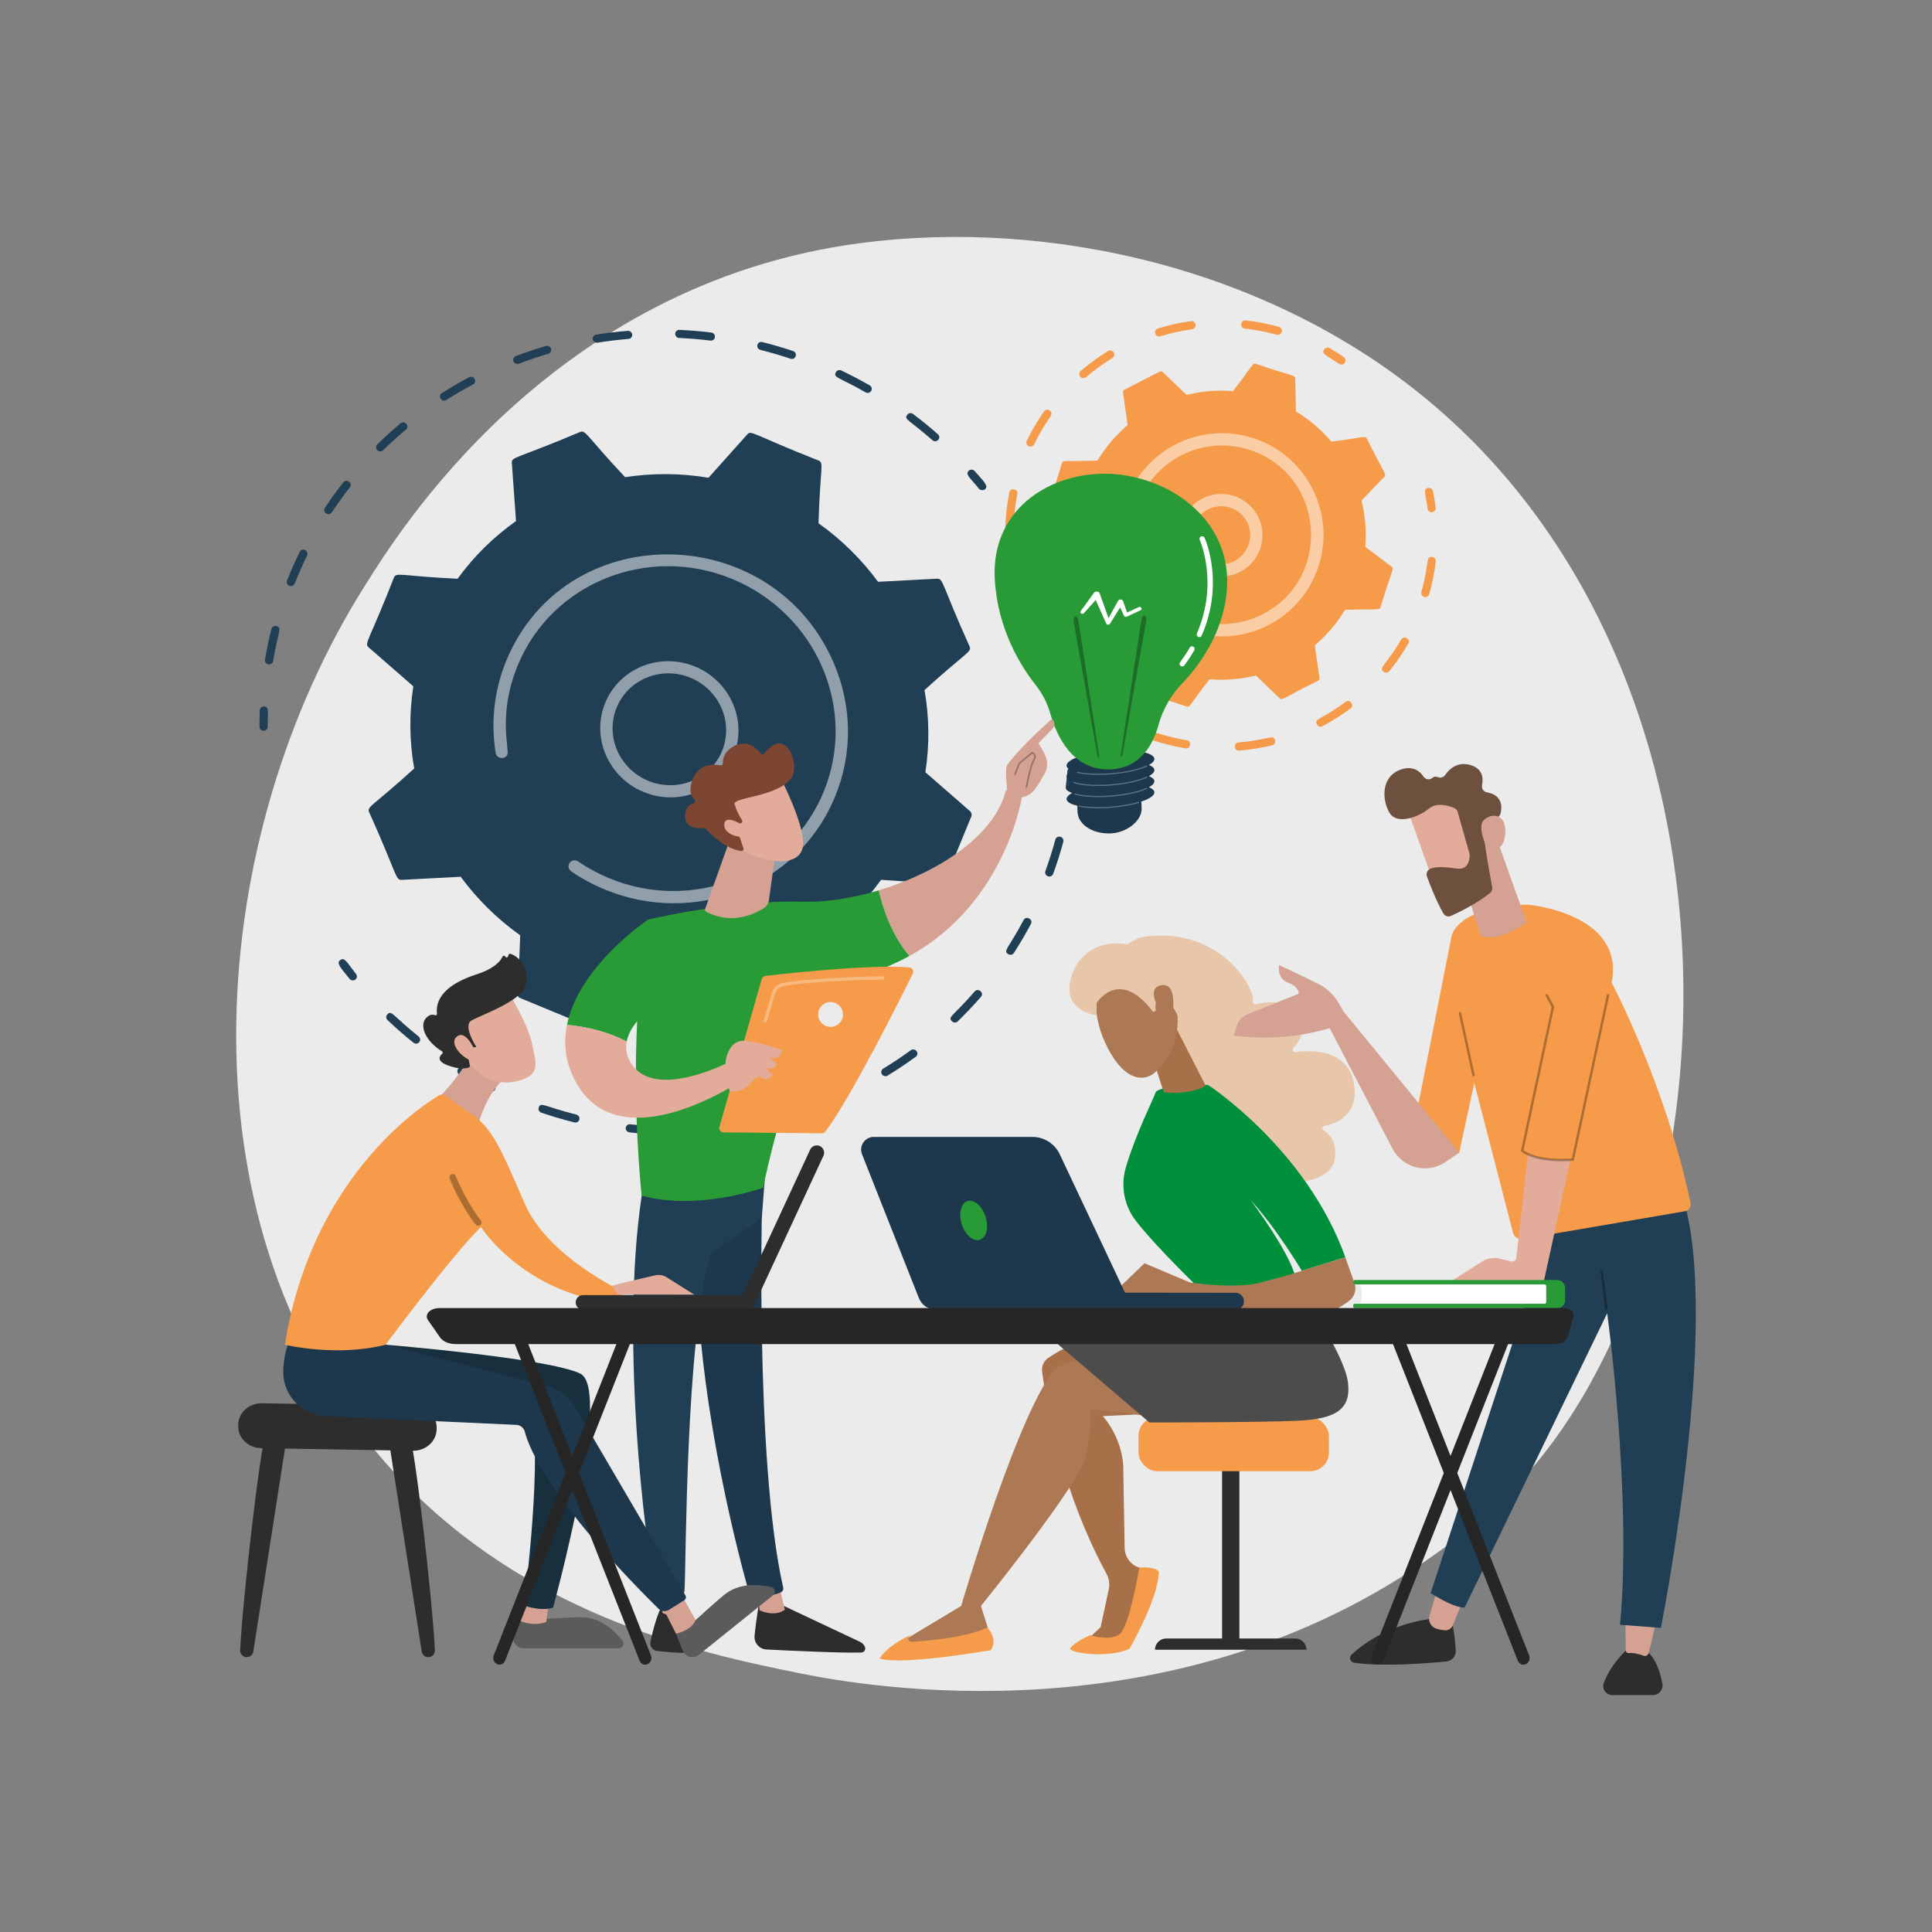 <?xml version="1.0" encoding="UTF-8"?>
<svg id="Illustration" xmlns="http://www.w3.org/2000/svg" viewBox="0 0 3710 3710">
  <rect x="0" y="0" width="3710" height="3710" fill="#808080" stroke="none"/>
  <defs>
    <style>
      .cls-1 {
        fill: #e8c6aa;
      }

      .cls-2 {
        fill: #1d374c;
      }

      .cls-3 {
        fill: #2d2d2d;
      }

      .cls-4, .cls-5, .cls-6 {
        fill: #fff;
      }

      .cls-7, .cls-8, .cls-6 {
        opacity: .3;
      }

      .cls-5 {
        opacity: .5;
      }

      .cls-9 {
        fill: #5b5b5b;
      }

      .cls-10 {
        fill: #a87049;
      }

      .cls-11 {
        fill: #6d503d;
      }

      .cls-12 {
        fill: #262626;
      }

      .cls-13 {
        fill: #4c4c4c;
      }

      .cls-14 {
        fill: #f59b49;
      }

      .cls-15 {
        fill: #289b37;
      }

      .cls-16 {
        fill: #d4a192;
      }

      .cls-17 {
        fill: #7c4632;
      }

      .cls-8 {
        fill: none;
        stroke: #000;
        stroke-linecap: round;
        stroke-miterlimit: 10;
        stroke-width: 3px;
      }

      .cls-18 {
        fill: #203e54;
      }

      .cls-19 {
        fill: #ebebeb;
      }

      .cls-20 {
        fill: #ad7954;
      }

      .cls-21 {
        fill: #18303d;
      }

      .cls-22 {
        fill: #00903c;
      }

      .cls-23 {
        fill: #e3ac9a;
      }
    </style>
  </defs>
  <path class="cls-19" d="M2910.57,2854.44c-57.07,60.08-111.07,98.82-153.73,129.43-501.49,359.82-1094.89,254.94-1221,229.32-186.23-37.82-546.21-110.94-806.47-417-393.75-463.04-332.44-1192.55-27.02-1674.1,55.87-88.09,350.96-576.98,950.75-655.38,362.98-47.45,786.11,48.25,1092.52,304.96,643.19,538.87,597.4,1627.47,164.94,2082.76Z"/>
  <g>
    <g>
      <g>
        <path class="cls-18" d="M502.92,1402.58c-2.74-1.26-4.65-4-4.66-7.16-.04-10.4.14-20.98.53-31.44.16-4.3,3.83-7.59,8.19-7.35,10.58.51,6.98,10.85,7.08,39,.02,4.3-3.51,7.74-7.88,7.68-1.17-.02-2.27-.28-3.27-.74Z"/>
        <path class="cls-18" d="M508.84,1266.64c3.34-19.71,7.52-39.52,12.42-58.88,1.05-4.16,5.34-6.63,9.58-5.52,11.53,3.09,3.44,9.14-6.4,67.22-.72,4.23-4.79,7.03-9.1,6.25-4.37-.79-7.21-4.89-6.5-9.07ZM551.22,1114.81c7.37-18.67,15.62-37.39,24.25-55,4.62-9.47,18.71-2.1,14.26,6.96-8.59,17.56-16.55,35.62-23.76,53.9-1.57,3.99-6.15,5.9-10.22,4.28-4.12-1.64-6.08-6.2-4.53-10.15ZM623.96,975.09c11.02-16.64,22.85-33.05,35.19-48.77,6.36-8.1,18.9,1.59,12.58,9.66-12.08,15.41-23.68,31.49-34.48,47.79-5.68,8.58-18.95-.12-13.29-8.67ZM724.51,864.43c-3.11-3.07-3.14-8.01-.07-11.01,14.29-14.01,29.34-27.63,44.74-40.48,7.92-6.61,18.26,5.35,10.35,11.96-15.09,12.6-29.84,25.94-43.84,39.66-3.07,3.01-8.08,2.95-11.18-.12ZM846.2,765.75c-2.42-3.62-1.43-8.44,2.21-10.76,16.95-10.8,34.55-21.07,52.3-30.52,9.14-4.84,16.84,8.87,7.7,13.74-17.4,9.26-34.64,19.32-51.25,29.9-3.63,2.32-8.54,1.26-10.96-2.37ZM990.19,698.11c-1.8-.83-3.29-2.31-4.09-4.26-1.63-4.02.33-8.52,4.38-10.06,18.89-7.16,38.28-13.67,57.66-19.34,4.17-1.22,8.6,1.13,9.92,5.26,1.31,4.13-1,8.46-5.17,9.68-18.98,5.56-37.99,11.94-56.5,18.95-2.08.79-4.3.64-6.2-.23ZM1142.86,657.39c-2.3-1.06-4.06-3.17-4.54-5.8-.77-4.25,2.08-8.25,6.38-8.94,20-3.21,40.4-5.67,60.63-7.33,4.34-.36,8.22,2.83,8.65,7.12.44,4.28-2.73,8.05-7.08,8.4-19.82,1.62-39.8,4.04-59.4,7.18-1.63.26-3.24,0-4.64-.64ZM1296.62,640.91c.12-4.3,3.76-7.62,8.12-7.43,20.3.9,40.86,2.61,61.1,5.08,10.43,1.3,8.69,16.72-1.68,15.46-19.83-2.42-39.97-4.1-59.86-4.98-4.35-.19-7.81-3.83-7.68-8.13ZM1790.49,845.3c-44.73-39.46-55.41-39.63-48.23-48.96,2.61-3.4,7.56-4.01,11.06-1.39,16.29,12.27,32.3,25.33,47.59,38.82,7.85,6.92-2.55,18.46-10.43,11.53ZM1454.37,662.44c1.01-4.17,5.27-6.68,9.52-5.61,19.76,4.97,39.6,10.77,58.97,17.24,9.96,3.33,5.1,18.07-4.84,14.74-18.99-6.34-38.43-12.03-57.79-16.9-4.3-1.09-6.86-5.35-5.86-9.48ZM1662.2,753.4c-51.69-29.66-62.29-27.73-57.21-38.38,3.22-6.75,11.46-3.56,10.51-3.59,18.48,8.8,36.81,18.41,54.48,28.54,3.8,2.18,5.14,6.96,2.99,10.66-2.05,3.54-6.72,5.02-10.77,2.77Z"/>
        <path class="cls-18" d="M1880,938.56c-16.76-20.65-27.55-28.01-19.48-34.86,3.27-2.78,8.27-2.41,11.16.89,18.19,20.66,27.46,29.04,19.45,35.3-2.4,1.88-8.37,2.04-11.12-1.33Z"/>
      </g>
      <g>
        <path class="cls-18" d="M2051.13,1519.14c-3.07-1.42-5.03-4.67-4.6-8.13,1.27-10.16,2.34-20.45,3.18-30.61.36-4.28,4.17-7.41,8.53-6.98,4.34.44,7.59,4.24,7.24,8.52-.86,10.36-1.96,20.87-3.25,31.24-.53,4.26-4.48,7.23-8.81,6.63-.81-.11-1.58-.34-2.29-.67Z"/>
        <path class="cls-18" d="M940.26,2095.5c-19.72-9.75-39.27-20.43-58.1-31.75-3.76-2.26-5-7.06-2.77-10.72,6.28-10.31,10.04.04,67.75,28.56,3.93,1.94,5.57,6.63,3.67,10.47-3.32,6.71-11.51,3.4-10.56,3.43ZM1034.52,2126.78c3.82-11.43,10.09-2.05,72.14,13.51,4.26,1.05,6.88,5.31,5.87,9.47-1.01,4.17-5.27,6.68-9.51,5.62-21.23-5.32-42.58-11.61-63.44-18.7-4.18-1.42-6.4-5.87-5.06-9.91ZM793.98,2002.33c-17.11-13.73-33.87-28.35-49.8-43.45-3.17-3.01-3.31-7.94-.31-11.02,8.46-8.67,9.8,2.22,59.97,42.45,3.41,2.74,3.98,7.65,1.26,10.97-2.72,3.31-7.69,3.78-11.11,1.05ZM1206.16,2173.77c-3-1.38-4.95-4.52-4.62-7.93.42-4.27,4.28-7.35,8.62-6.86,21.39,2.39,43.09,3.9,64.5,4.5,4.38.12,7.87,3.7,7.82,8-.05,4.3-3.62,7.69-7.99,7.57-21.86-.61-44.01-2.15-65.84-4.59-.88-.1-1.73-.34-2.49-.69ZM1377.09,2174.11c-2.42-1.12-4.24-3.41-4.6-6.2-.55-4.27,2.52-8.12,6.85-8.59,21.26-2.29,42.68-5.51,63.68-9.57,4.27-.83,8.47,1.93,9.38,6.15.91,4.22-1.81,8.31-6.08,9.14-21.43,4.14-43.29,7.43-64.99,9.77-1.5.16-2.95-.1-4.23-.69ZM1543.31,2137.48c-1.88-.87-3.43-2.45-4.19-4.53-1.48-4.07.65-8.5,4.75-9.89,20.17-6.83,40.29-14.59,59.8-23.07,3.97-1.72,8.66.07,10.48,4.01,1.82,3.94.08,8.54-3.89,10.26-19.91,8.65-40.44,16.57-61.02,23.54-2.01.68-4.12.51-5.93-.33ZM1696.86,2065.89c-1.36-.63-2.56-1.64-3.42-2.98-2.34-3.67-1.25-8.47,2.44-10.71,18.11-11.01,35.96-22.94,53.05-35.43,3.48-2.54,8.43-1.8,11.08,1.68,2.64,3.47,1.97,8.34-1.51,10.88-17.44,12.75-35.65,24.92-54.14,36.16-2.33,1.42-5.15,1.47-7.49.39ZM1827.99,1961.11c-8.69-8.69,2.32-9.53,43.65-57.2,6.73-7.77,18.84,2.47,12.1,10.24-14.1,16.26-29.09,32.12-44.57,47.14-3.07,2.98-8.07,2.93-11.18-.18ZM1936.04,1832.22c-10.4-6.62.06-9.76,29.6-65.46,4.79-9.03,18.86-1.68,14.04,7.4-10.08,19.01-21.09,37.78-32.74,55.81-2.36,3.65-7.31,4.58-10.9,2.25ZM2011.64,1682.43c-3.72-1.71-5.59-5.96-4.19-9.78,7.24-19.88,13.68-40.23,19.16-60.47,1.12-4.14,5.45-6.54,9.67-5.37,4.23,1.2,6.73,5.48,5.61,9.62-5.59,20.66-12.17,41.42-19.55,61.7-1.46,4.03-5.99,6.06-10.1,4.55-.21-.07-.41-.16-.6-.25Z"/>
        <path class="cls-18" d="M671.25,1879.64c-17.24-21.48-26.09-30.24-17.78-36.12,8.64-6.13,12.47,4.59,30.12,26.6,2.73,3.4,2.18,8.3-1.22,10.93-3.41,2.63-8.38,2-11.11-1.4Z"/>
      </g>
      <g>
        <path class="cls-18" d="M771.46,1689.57l113.19-5.95c31.34,42.63,69.72,80.77,114.33,112.43-3.28,108.5-11.2,115.88.09,120.55l126.26,52.23c3.69,1.52,7.92.59,10.52-2.32l74.33-83.1c53.9,9.09,107.93,9.18,160.14,1.11l76.08,84.25c2.67,2.95,6.91,3.94,10.57,2.47l125.22-50.4c3.66-1.47,5.93-5.09,5.65-9l-8.01-111.64c42.73-30.14,80.77-67.3,112.14-110.7l113.25,7.59c3.97.27,7.63-1.98,9.12-5.58l50.83-123.51c1.49-3.61.47-7.79-2.54-10.41l-85.65-74.68c8.29-52.96,7.45-106.2-1.66-157.78,80.7-73.51,91.26-72.83,86.52-83.87-54.46-120.97-50.18-130.64-62.58-129.99l-113.19,5.95c-31.34-42.63-69.72-80.77-114.33-112.43,3.28-108.44,11.21-115.88-.09-120.55-126.34-49.74-128.8-58.85-136.79-49.91l-74.33,83.1c-53.9-9.09-107.93-9.19-160.14-1.11-75.1-79.81-75.35-91.26-86.64-86.72-123.03,52.06-131.73,47.34-130.87,59.4l8.01,111.64c-42.73,30.14-80.77,67.3-112.14,110.71-108.26-5.03-117.74-13.29-122.38-2.01-48.08,123.09-57.55,125.84-48.29,133.92l85.65,74.69c-8.29,52.95-7.44,106.19,1.66,157.78-80.42,73.26-91.28,72.78-86.52,83.87,54.46,120.97,50.18,130.64,62.58,129.99Z"/>
        <path class="cls-5" d="M1153.86,1380.51c9.88-71.26,76.91-120.31,149.42-109.33,72.5,11,123.46,77.88,113.59,149.14-9.88,71.26-76.91,120.31-149.42,109.33h0c-72.53-10.98-123.46-77.9-113.59-149.14ZM1269.05,1518.1l.07.03-.07-.03ZM1300.07,1294.28c-58.85-8.91-114.48,30.39-122.71,89.79-8.12,58.53,33.73,113.49,93.28,122.49,59.55,9.01,114.6-31.27,122.72-89.79,8.13-58.61-33.84-113.5-93.29-122.48Z"/>
        <path class="cls-5" d="M1148.05,1702.32h0c-17.88-8.24-35.05-17.95-51.17-28.98-4.85-3.31-6.5-9.48-4.18-14.53.28-.6.61-1.19,1-1.75,3.67-5.28,11.06-6.54,16.47-2.85,18.54,12.68,38.58,23.5,59.54,32.18h0c157.9,65.32,337.51-3.77,406.8-154.11,1.77-3.84,3.46-7.73,5.09-11.68,65.58-159.37-13.81-341.83-175.46-408.75-161.44-66.78-346.4,6.87-411.88,165.79-38.92,94.61-15.5,161.61-19.97,171.32-4.83,10.49-20.69,8.1-22.53-3.34-10.04-62.51-2.15-128.6,25.97-189.63,121.35-263.31,507.52-252.54,623.27,17.12,35.62,82.99,36.55,174.11,2.61,256.6-1.75,4.27-3.59,8.49-5.51,12.66-35.18,76.36-97.5,135.52-176.79,167.44-83.62,33.66-176.11,32.98-260.43-1.9-4.3-1.78-8.58-3.65-12.8-5.6Z"/>
      </g>
    </g>
    <g>
      <path class="cls-14" d="M2133.65,1207.47c19.13,22.55,42,42.22,68.07,57.92l1.27,63.27c.14,7.02,6.14,4.31,75.9,28.16,6.46,2.08,5.74-3.95,43.76-52.43,30.33,2.49,60.37-.11,89.08-7.24l45.67,43.87c5.08,4.87,7.39-1.3,73.58-33.75,1.98-1.01,3.09-3.17,2.78-5.36l-8.92-62.69c22.55-19.13,42.22-42,57.92-68.07,60.44-2.48,66,1.7,68.12-4.88,21.83-71.99,26.95-73.95,21.49-78.05l-50.61-38c2.49-30.33-.11-60.38-7.24-89.08l43.87-45.67c4.87-5.06-1.3-7.39-33.75-73.58-3.07-6.01-6.58-1.3-68.06,6.14-19.13-22.55-41.99-42.22-68.06-57.92l-1.27-63.27c-.14-7.03-6.14-4.31-75.9-28.16-6.42-2.07-5.55,3.7-43.75,52.44-30.33-2.49-60.38.11-89.08,7.24l-45.67-43.87c-1.6-1.54-4-1.89-5.98-.88l-67.6,34.63c-1.97,1.01-3.09,3.17-2.78,5.36l8.92,62.69c-22.55,19.13-42.22,41.99-57.92,68.07-60.44,2.48-66-1.7-68.12,4.88-21.82,71.96-26.96,73.94-21.49,78.05l50.61,38c-2.49,30.33.11,60.38,7.24,89.08-40.99,44.49-47.91,45.47-44.75,51.64l34.63,67.6c3.1,6.04,6.9,1.26,68.06-6.14Z"/>
      <g>
        <path class="cls-5" d="M2266.01,1022.63c2.84-43.71,40.5-76.8,84.22-73.97,43.7,2.83,76.8,40.5,73.97,84.21-2.83,43.61-40.61,76.79-84.22,73.97h0c-43.61-2.83-76.79-40.6-73.97-84.22ZM2340.74,1095.06l.07.03-.07-.03ZM2289.58,1024.15c-1.98,30.62,21.32,57.14,51.92,59.12h0c49.16,3.18,78.03-55.09,45.4-92.23-32.48-36.98-94.12-16.36-97.32,33.11Z"/>
        <g>
          <path class="cls-14" d="M1947.29,1146.32c-3.05-10.2-5.73-20.66-7.97-31.09-.91-4.25,1.79-8.44,6.04-9.35,10.7-2.3,9.18,9.65,17.02,35.94,1.25,4.17-1.13,8.55-5.29,9.8-4.15,1.24-8.55-1.11-9.8-5.29Z"/>
          <path class="cls-14" d="M1930.45,1010.34c.88-20.89,3.38-42.64,7.72-64.4,2.04-10.24,17.48-7.1,15.44,3.09-11.27,56.38-2.47,70.08-15.64,69.52-4.38-.19-7.71-3.88-7.53-8.2ZM1975.4,856.69c-3.91-1.9-5.54-6.62-3.64-10.53,9.44-19.39,20.5-38.21,32.88-55.93,5.97-8.53,18.88.48,12.91,9.02-11.91,17.04-22.55,35.14-31.63,53.8-3.34,6.87-11.48,3.61-10.53,3.64ZM2077.15,725.43c-1-.46-1.92-1.14-2.68-2.03-2.83-3.31-2.44-8.27.86-11.1,16.41-14.04,34.04-26.9,52.41-38.21,3.7-2.28,8.56-1.12,10.83,2.57,2.28,3.7,1.13,8.56-2.57,10.83-17.67,10.89-34.64,23.26-50.43,36.77-2.42,2.06-5.71,2.41-8.42,1.17ZM2222.61,645.39c-1.97-.91-3.55-2.62-4.24-4.85-1.28-4.16,1.06-8.56,5.22-9.83,20.64-6.32,41.94-11.06,63.33-14.06,4.31-.6,8.29,2.4,8.9,6.71.6,4.3-2.4,8.29-6.71,8.89-20.57,2.89-41.06,7.44-60.91,13.52-1.92.59-3.9.41-5.6-.37ZM2383.43,622.23c.49-4.32,4.39-7.43,8.71-6.94,21.52,2.44,42.95,6.57,63.7,12.29,10.02,2.71,5.89,17.95-4.19,15.18-19.96-5.5-40.58-9.48-61.29-11.82-4.43-.52-7.42-4.48-6.94-8.71Z"/>
          <path class="cls-14" d="M2571.45,698.61c-23.79-16.39-34.27-18.08-28.93-27.28,2.18-3.76,6.92-5.11,10.76-2.86,9.18,5.32,18.3,11.1,27.11,17.17,3.58,2.47,4.48,7.37,2.01,10.95-2.43,3.52-7.29,4.51-10.95,2.01Z"/>
        </g>
        <g>
          <path class="cls-14" d="M2741.3,976.76c-3.68-28.76-9.4-37.61,1.01-39.77,4.26-.89,8.43,1.85,9.31,6.11,2.16,10.39,3.94,21.05,5.3,31.66.55,4.31-2.5,8.26-6.81,8.81-4.3.55-8.26-2.49-8.81-6.81Z"/>
          <path class="cls-14" d="M2209.36,1411.77c4.11-12.42,13.42.37,69.53,9.74,10.25,1.69,7.71,17.25-2.59,15.54-20.98-3.5-41.82-8.66-61.94-15.32-4.06-1.33-6.39-5.77-5-9.95ZM2371.2,1434.17c-.35-4.33,2.87-8.14,7.21-8.49,57.18-4.7,66.99-16.69,70.08-3.93,1.02,4.23-1.58,8.48-5.81,9.5-20.62,4.98-41.81,8.39-62.99,10.12-4.34.35-8.13-2.87-8.49-7.21ZM2528.79,1391.28c-6.14-11.59,9.4-9.37,55.11-43.49,8.35-6.22,17.78,6.39,9.42,12.62-17.03,12.71-35.16,24.2-53.88,34.13-3.84,2.04-8.61.58-10.65-3.26ZM2656.86,1289.86c-10.21-8.27,5.02-12.31,33.69-61.6,5.23-9,18.86-1.1,13.62,7.92-10.67,18.34-22.85,36-36.23,52.52-2.74,3.39-7.7,3.89-11.08,1.16ZM2729.43,1136.59c15.58-55.17,7.79-68.64,20.85-67.04,4.32.52,7.39,4.45,6.87,8.77-2.58,21.14-6.8,42.19-12.56,62.56-1.18,4.18-5.53,6.62-9.72,5.44-4.18-1.18-6.62-5.53-5.44-9.72Z"/>
          <path class="cls-14" d="M2120.62,1376.88c-8.96-5.78-17.81-11.97-26.28-18.41-3.46-2.63-4.14-7.57-1.51-11.04,6.63-8.72,13.21,1.31,36.32,16.2,3.65,2.36,4.71,7.23,2.35,10.89-2.39,3.71-7.3,4.67-10.89,2.35Z"/>
        </g>
        <path class="cls-5" d="M2249.04,1195.97c-6.49-3.71-7.8-11.04-4.72-16.37,3.27-5.65,10.55-7.56,16.14-4.31,10.48,6.06,21.71,11.05,33.38,14.82,2.55.31,62.57,24.26,130.81-10.58,135.33-69.34,119.34-269.11-25.55-315.81-83.35-26.88-172.57,13.69-208.33,91.34-36.03,78.2,4.7,118.88-20.23,124.65-6.35,1.48-12.7-2.48-14.18-8.83-7.96-34.28-6.43-70.18,4.43-103.84,32.94-102.21,143.02-158.86,245.56-125.8,110.34,35.57,166.64,160.31,117.16,267.69-39.9,86.61-140.26,134.84-236.93,103.66h0c-13.08-4.22-25.72-9.81-37.55-16.61Z"/>
      </g>
    </g>
  </g>
  <g>
    <path class="cls-2" d="M2216.74,1478.39c-.3-3.69-4.07-6.88-10.45-9.45,6.94-3.83,10.77-7.92,10.45-11.95-.98-12.17-39.51-18.99-86.06-15.23-46.55,3.75-83.49,16.66-82.51,28.82.3,3.69,4.07,6.88,10.45,9.45-6.94,3.83-10.77,7.92-10.45,11.94.3,3.69,4.07,6.88,10.45,9.45-6.94,3.83-10.77,7.92-10.45,11.94.3,3.69,4.07,6.88,10.45,9.45-6.94,3.83-10.77,7.92-10.45,11.95.43,5.38,8.22,9.71,20.79,12.55-.16,3.98-.07,8.33.32,13.15,1.82,22.42,27.04,40,60.39,40s62.22-23.97,62.55-46.46c.08-5.51-.15-10.36-.65-14.67,15.96-5.33,25.68-11.84,25.17-18.15-.3-3.69-4.07-6.88-10.45-9.44,6.94-3.82,10.77-7.92,10.45-11.95-.3-3.69-4.07-6.88-10.45-9.44,6.94-3.82,10.77-7.92,10.45-11.95Z"/>
    <g>
      <path class="cls-6" d="M2109.14,1552.15c-13.82,0-26.47-1.02-36.92-3.02-.61-.12-1-.7-.89-1.31.12-.61.7-1,1.31-.89,16.35,3.13,38.2,3.82,61.5,1.94,19.07-1.54,36.91-4.61,51.58-8.9.59-.17,1.21.17,1.39.76.17.59-.17,1.21-.76,1.39-14.82,4.32-32.81,7.43-52.03,8.98-8.66.7-17.12,1.04-25.18,1.04Z"/>
      <path class="cls-6" d="M2109.37,1530.74c-17.96,0-34.01-1.69-45.33-4.91-.59-.17-.94-.79-.77-1.38.17-.59.79-.94,1.38-.77,16.13,4.59,42.11,6.02,69.49,3.81,27.08-2.18,52.34-7.68,67.57-14.7.56-.26,1.23-.01,1.48.55.26.56.01,1.22-.55,1.48-15.45,7.13-40.99,12.7-68.32,14.9-8.53.69-16.93,1.02-24.95,1.02Z"/>
      <path class="cls-6" d="M2109.14,1509.37c-19.39,0-36.36-1.98-47.79-5.75-.59-.19-.9-.83-.71-1.41.19-.59.82-.91,1.41-.71,15.9,5.24,42.84,6.96,72.08,4.61,27.08-2.18,52.34-7.68,67.57-14.7.56-.26,1.23-.01,1.48.55.26.56.01,1.22-.55,1.48-15.45,7.13-41,12.7-68.32,14.9-8.66.7-17.13,1.04-25.18,1.04Z"/>
      <path class="cls-6" d="M2109.29,1487.97c-15.38,0-29.37-1.24-40.25-3.66-.6-.13-.98-.73-.85-1.33.13-.6.73-.98,1.33-.85,16.36,3.63,39.91,4.58,64.62,2.58,26.84-2.16,51.97-7.6,67.22-14.54.56-.26,1.22,0,1.48.55.26.56,0,1.22-.55,1.48-15.47,7.04-40.88,12.55-67.97,14.74-8.56.69-16.98,1.03-25.03,1.03Z"/>
    </g>
    <path class="cls-15" d="M2016.93,1370.41c-5.65-20.02-15.26-38.74-28.19-55.04-27.71-34.92-72.92-105.95-78.48-202.88-8.09-141,116.95-211.59,231.06-202,114.11,9.58,226.7,94.55,214.38,225.72-7.58,80.71-52.76,141.93-86.39,177.09-21.36,22.32-36.59,49.67-44.84,79.44-10.09,36.44-34.11,81.86-91.21,84.63-73.88,3.58-104.56-65.28-116.33-106.95Z"/>
    <path class="cls-7" d="M2152.13,1449.25l39.93-259.68c.82-5.36,3.47-8.97,5.9-8.05,2.43.92,3.73,6.02,2.91,11.38-.02.14-.05.32-.08.46l-45.48,257.27c-.34,1.93-1.32,3.16-2.19,2.73-.84-.41-1.27-2.24-.98-4.11Z"/>
    <path class="cls-7" d="M2110.69,1451.31l-39.93-259.68c-.83-5.36-3.47-8.97-5.9-8.05-2.43.92-3.74,6.02-2.91,11.38.02.14.05.32.08.46l45.48,257.27c.34,1.93,1.32,3.16,2.19,2.73.84-.41,1.27-2.24.98-4.11Z"/>
    <path class="cls-4" d="M2191.77,1167.27c-1.01-1.63-3.36-2.24-5.24-1.36l-22.23,10.39-7.72-21.99c-.41-1.15-1.35-2.16-2.7-2.72-2.56-1.05-5.62-.11-6.83,2.11l-.04.07-18.28,33.34-16.97-47.45-.03-.08c-.42-1.16-1.29-2.2-2.57-2.9-2.84-1.55-6.6-.81-8.39,1.65l-25.56,35.19c-1.04,1.44-.68,3.37.9,4.44,1.69,1.14,4.12.87,5.44-.59l22.51-25.1,20.26,45.14.02.03c.33.72.94,1.35,1.79,1.75,1.9.89,4.27.28,5.3-1.37l19.55-31.38,7.36,15.87.06.14c.05.11.11.23.18.34,1.01,1.63,3.36,2.24,5.24,1.36l26.39-12.33c1.88-.88,2.58-2.91,1.57-4.54Z"/>
    <path class="cls-4" d="M2270.18,1279.82c-1.05,0-2.11-.32-3.02-1-2.25-1.67-2.72-4.84-1.05-7.09,6.8-9.16,13.03-18.62,18.52-28.13,1.4-2.42,4.5-3.25,6.92-1.85,2.42,1.4,3.26,4.5,1.85,6.92-5.68,9.84-12.13,19.64-19.16,29.11-.99,1.34-2.52,2.05-4.07,2.05Z"/>
    <path class="cls-4" d="M2303.02,1223.45c-.67,0-1.36-.14-2.02-.42-2.57-1.12-3.75-4.1-2.63-6.67,42.19-97.16,5.8-178.71,5.43-179.53-1.17-2.54-.05-5.55,2.49-6.72,2.55-1.16,5.56-.05,6.72,2.49,1.6,3.48,38.63,86.52-5.35,187.79-.83,1.91-2.69,3.05-4.65,3.05Z"/>
  </g>
  <g>
    <g>
      <path class="cls-3" d="M1458.97,3070.79s-6.59,35.32-9.98,70.31c-1.33,13.67,9.11,25.66,22.83,26.36,46.62,2.39,146.33,7.12,182.14,5.86,5.38-.19,8.95-5.66,7.01-10.69h0c-1.63-4.21-4.81-7.63-8.9-9.56l-164.05-77.3-29.05-4.98Z"/>
      <path class="cls-16" d="M1454.05,3049.96l4.62,42.36s28.74,13.71,48.59-1.23l-11.5-47.27-41.71,6.14Z"/>
      <path class="cls-2" d="M1465.41,2254.47c-2.27,11.03-16.9,551.32,38.55,794.04.9,3.96-1.14,8.01-4.91,9.51-8.89,3.53-26.31,8.61-47.13,9.11-6.45.16-12.19-4.09-13.95-10.29-15.98-56.34-92.41-338.6-100.16-607.62-8.67-300.6.1-10.23.1-10.23l8.54-185.68,118.97,1.16Z"/>
      <path class="cls-3" d="M1269.25,3087.44s-10.12,17.76-20.2,65.13c-1.82,8.55,4.09,16.81,12.78,17.75,15.38,1.66,39.07,3.83,58.06,3.89,8.75.02,15.66-7.53,14.69-16.23-1.94-17.34-8.22-45.82-28.25-68.17l-37.08-2.36Z"/>
      <path class="cls-16" d="M1261.03,3032.93l11.12,64.1s11.52,8.74,34.52,2.7l-4.94-68.9-40.7,2.1Z"/>
      <path class="cls-18" d="M1236.63,2268.87c-49.96,284.66,3.52,704.77,22.13,787.07,1.14,5.04,5.16,8.93,10.25,9.82,8.64,1.52,22.88,2.82,36.97-1.12,4.85-1.36,8.3-5.69,8.54-10.73,3.23-66.37,2.44-473.98,48-634.64,2.31-8.14,7.36-15.21,14.31-20.05l86.02-59.92,7.49-98.12-233.69,27.68Z"/>
      <path class="cls-16" d="M1962.99,1526.97c-13.75-16.93-31.43-9.15-31.43-9.15-21.67,87.81-131.6,158.12-244.16,191.93,7.03,31.28,23.4,84.24,58.8,126.07,187.26-102.95,216.78-308.85,216.78-308.85Z"/>
      <g>
        <path class="cls-16" d="M1959.57,1531.21c1.41,4.64-15.51,11.52-25.25-7.49-.26-9.07-5.4-47.97.09-55.31,29.23-39.07,85.66-87.86,85.66-87.86,9.37,9.42,1.49,18.51,1.49,18.51l-27.41,28.02c5.58,10.31,12.42,19.04,15.55,31.48,2.37,9.42.77,19.45-4.06,27.96-4.85,8.54-11.45,19.63-17.68,28.31-11.79,16.42-28.38,16.38-28.38,16.38Z"/>
        <path class="cls-8" d="M1971.01,1511.52s7.81-41.35,13.41-50.27c5.6-8.91,2.78-13.27-2.33-15.95l-24.94,20.73-7.97,20.8"/>
      </g>
      <path class="cls-15" d="M1687.41,1709.75c-50.21,15.08-100.94,22.9-144.6,21.77-141.55-3.69-298.14,34.33-298.14,34.33,0,0-133.1,88.59-155.93,202.3,24.97,2.08,70.37,9.01,114.67,31.91,2.67-13.91,10.28-27.09,20.09-38.99-8.76,180.02,8.74,334.97,8.74,334.97,109.33,29.79,233.41-15.35,233.41-15.35,19.2-102.75,106.96-391.6,106.96-391.6,69.25-7.92,126.43-27.34,173.61-53.28-35.4-41.83-51.77-94.79-58.8-126.07Z"/>
      <path class="cls-16" d="M1400.5,1615.21l-46.29,129.84c-.77,2.15.1,4.55,2.09,5.67,12.21,6.91,56.27,26.95,109.9-6.34,5.59-3.47,9.42-9.18,10.33-15.69l15.66-112.61-91.69-.88Z"/>
      <g>
        <path class="cls-23" d="M1499.67,1495.5s48.58,93.59,41.88,131.14c-6.7,37.55-67.98,34.27-121.22,3.21l-36.45-100.9,115.79-33.45Z"/>
        <path class="cls-17" d="M1423.16,1580.5c2.18-.94,3.01-3.6,1.73-5.6-3.91-6.09-11.22-18.51-13.48-29.35,0,0-8.84-5.78,22.76-13.03,31.6-7.25,78.72-18.51,88.86-45.25,9.88-26.07-14.8-92.11-55.69-40.07-1.56,1.98-4.57,2-6.08-.02-6.54-8.68-23.77-26.73-48.04-16.12-22.71,9.93-25.42,26.48-25.19,34.83.07,2.46-2.15,4.35-4.56,3.86-11.41-2.29-38.83-4.42-51.91,23.6-10.77,23.08-4.04,36.27,2.14,42.75,2,2.1,1.08,5.52-1.7,6.34-7.54,2.23-17.3,8.51-16.5,26.12,1.11,24.35,28.34,22.47,36.1,21.43,1.27-.17,2.55.28,3.4,1.24,6.57,7.41,36.21,38.91,68.56,42.99,2.8.35,5-2.4,4.11-5.08l-13.63-40.88c-.63-1.9.29-3.97,2.13-4.76l6.98-3.01Z"/>
        <path class="cls-23" d="M1428.74,1586.34s-34.99-24.5-37.76-4.18c-2.77,20.32,31.43,29.78,48.49,22.35l-10.73-18.18Z"/>
      </g>
      <g>
        <g>
          <path class="cls-14" d="M1381.49,2163.92l81.31-283.97c.92-3.22,3.67-5.57,7-5.96,14.73-1.72,57.42-6.55,106.71-10.71,59.37-5.02,128.32-9.09,169.52-5.63,5.86.49,9.4,6.69,6.79,11.96-23.43,47.4-119.8,240.22-168.06,303.38-1.6,2.09-4.07,3.32-6.71,3.29l-188.66-1.76c-5.49-.05-9.42-5.32-7.91-10.6Z"/>
          <path class="cls-23" d="M1501.62,2016.31s-34.81-12.43-64.32-17.15c-29.51-4.72-38.36,16.52-42.93,33.05-.78,2.81-1.09,6.48-1.08,10.64-41.64,19.31-141.34,57.46-179.98,1.06-10.26-14.98-12.6-29.79-9.91-43.86-44.29-22.9-89.7-29.83-114.67-31.91-6.88,34.28-3.77,70.84,16.06,107.95,67.01,125.41,227.07,52.41,295.07,13.65.76,3.46,1.27,5.56,1.27,5.56,39.52,5.61,46.2-35.36,60.14-26.29,13.94,9.08,22.07-5.08,22.07-5.08l-12.93-14.27c18.94,9.21,20.93-8.03,20.93-8.03l-13.91-10.76c22.43,6.94,24.19-14.58,24.19-14.58Z"/>
        </g>
        <path class="cls-19" d="M1571.1,1948.04c0,13.18,10.69,23.87,23.87,23.87s23.87-10.69,23.87-23.87-10.69-23.87-23.87-23.87-23.87,10.69-23.87,23.87Z"/>
        <path class="cls-6" d="M1472,1963.78l-6.09-1.8,16.55-56.16c2.7-9.15,10.08-16.02,19.26-17.93,52.48-10.96,190.69-13.19,196.54-13.28l.1,6.35c-1.43.02-143.46,2.32-195.34,13.14-6.89,1.44-12.44,6.61-14.48,13.51l-16.55,56.16Z"/>
      </g>
    </g>
    <g>
      <path class="cls-3" d="M509.65,2758.48c-8.67,12.83-43.12,303.23-48.51,410.49-.36,7.25,5.44,13.3,12.7,13.3h0c6.26,0,11.59-4.56,12.56-10.75l63.01-403.8-39.76-9.24Z"/>
      <path class="cls-3" d="M786.63,2758.48c8.67,12.83,43.12,303.23,48.51,410.49.37,7.25-5.44,13.3-12.7,13.3h0c-6.26,0-11.59-4.56-12.56-10.75l-63.01-403.8,39.76-9.24Z"/>
      <path class="cls-3" d="M457.54,2735.82l-.03,3.17c-.21,22.78,19.42,41.47,44,41.89l291.25,4.95c24.22.41,44.41-17.09,45.59-39.52l.15-2.9c1.23-23.39-18.64-43.1-43.9-43.55l-291.38-5.22c-24.94-.45-45.47,18.07-45.68,41.19Z"/>
    </g>
    <g>
      <path class="cls-9" d="M1197.04,3153.89c-.3-1.08-.73-2.14-1.5-3.12-13.95-17.81-41.98-45.79-80.11-45.25-55.85.79-75.33,6.84-118.73.34l-10.24,33.94c-1.04,3.46-1.06,6.92-.31,10.12,1.99,8.5,9.56,15.21,19.13,15.21h183.16c6.17,0,10.06-5.9,8.59-11.25Z"/>
      <path class="cls-16" d="M1009.27,3069.29l-12.57,42.75s27.84,12.68,52.33,2.5l4.81-37.03-44.57-8.21Z"/>
      <path class="cls-9" d="M1484.27,3049.1c-.9-.65-1.91-1.2-3.11-1.48-21.98-5.08-61.27-9.23-90.65,15.07-43.05,35.59-54.45,52.49-92.34,74.63l13.17,32.75c1.34,3.34,3.48,6.03,6.07,8.05,6.85,5.35,16.94,5.81,24.4-.18l142.78-114.72c4.81-3.86,4.16-10.88-.32-14.11Z"/>
      <path class="cls-21" d="M740.41,2582.27s309.98,25.31,373.57,55.24c63.59,29.93-51.89,449.48-51.89,449.48,0,0-17.31,8.33-55.83-3.64,0,0,39.5-309.61,10.11-376.75l-335.62-54.9,59.68-69.44Z"/>
      <path class="cls-16" d="M1267.36,3078.38c2.88,2.62,30.8,58.93,30.8,58.93,0,0,31.08-6.72,37.42-26.4l-27.97-50.82-40.25,18.29Z"/>
      <path class="cls-2" d="M553.71,2579.68s-10.1,24.31-9.69,56.61c.57,44.67,36.48,80.92,81.1,83.15l366.44,16.71c7.74.35,14.29,5.71,16.23,13.21,8.61,33.31,50.7,135.59,256.45,339.69,5.47,5.43,14,6.35,20.52,2.24l29.29-18.5c3.07-1.94,4.06-5.97,2.22-9.11l-213.36-364.35c-11.21-18.49-29.22-31.85-50.17-37.21l-312.32-79.84-186.7-2.59Z"/>
      <path class="cls-16" d="M914.84,2010.54s-39.25,69.41-79.28,103.03l82.73,46.16s18.64-73.48,61.23-94.99l-64.68-54.19Z"/>
      <path class="cls-14" d="M547.05,2582.27s98.93,24.11,193.35,0c0,0,132.13-177.62,183.24-225.96,0,0,81.54,128.66,263.02,146.9l10.12-22.62s-144.48-66.6-188.96-168.94c-44.48-102.34-62.34-145.98-102.81-172.69-25.2-16.63-40.29-27.99-48.09-34.19-4.27-3.4-10.16-3.78-14.82-.94-42.94,26.17-245.01,164.57-295.06,478.44Z"/>
      <path class="cls-7" d="M918.29,2353.81c-1.91,0-3.79-.86-5.04-2.48-31.5-41.08-49.05-86.36-49.78-88.26-1.25-3.27.38-6.94,3.65-8.2,3.28-1.26,6.94.38,8.2,3.65.17.45,17.66,45.51,48,85.09,2.13,2.78,1.61,6.76-1.17,8.9-1.15.88-2.51,1.31-3.86,1.31Z"/>
      <path class="cls-23" d="M1175.76,2468.78l20.43-5.44,62.02-14.36c7.47-1.73,15.31-.41,21.8,3.68l53.33,33.55-147.27-.25-10.31-17.17Z"/>
      <g>
        <path class="cls-23" d="M977.16,1906.47s38.15,63.42,44.77,98.47c6.62,35.05,17.25,56.96-22.65,69.45-39.89,12.49-76.97-3.32-100.23-36.04,0,0-36.34-50.35-32.71-73.41,3.63-23.06,110.82-58.47,110.82-58.47Z"/>
        <path class="cls-3" d="M909.68,2011.22l5.16-.68s-27.01-40.82-9.34-50.94c17.68-10.13,89.71-34.97,102.22-63.34,12.06-27.35-5.98-58.24-27.73-64.69-1.38-.41-2.83.41-3.33,1.75l-1.28,3.44c-.87,2.36-4.18,2.45-5.18.15h0c-.96-2.19-4.09-2.28-5.07-.11-3.85,8.5-15.41,23.01-50.05,34.24-49.15,15.93-79.77,40.71-76,75.63.24,2.21-1.96,3.74-3.99,2.84-4.02-1.78-10.11-2.06-17.18,5.68-12.3,13.45-2.67,42.88,30.93,63.7,1.6.99,1.88,3.24.45,4.46-5.03,4.3-12.1,13.9,10.63,22.45,23.25,8.75,35.94,5.79,40.63,3.91,1.26-.51,1.98-1.81,1.72-3.15l-5.97-30.6c-.31-1.58.78-3.1,2.38-3.31l11-1.45Z"/>
        <path class="cls-23" d="M911.79,2017.51s-16.83-41.5-34.51-26.91c-17.68,14.59,16.34,46.83,32.04,46.4l2.47-19.49Z"/>
      </g>
    </g>
    <path class="cls-3" d="M1574.42,2200.76c-6.82-3.16-14.89-.38-18.36,6.21-.11.21-.22.43-.32.65l-129.43,279.07-306.75.31c-7.78,0-14.07,6.31-14.07,14.07,0,7.52,5.94,13.66,13.38,14.03.24.01.48.02.72.02l314.62-.31c4.07,0,7.73-1.74,10.3-4.51,1.84-1.36,3.36-3.19,4.35-5.42l132.38-285.42c3.27-7.06.22-15.42-6.83-18.69Z"/>
    <g>
      <g>
        <rect class="cls-3" x="2346.73" y="2801.93" width="33.21" height="359.11"/>
        <path class="cls-3" d="M2508.75,3167.97h-290.84c0-11.94,9.68-21.62,21.62-21.62h247.61c11.94,0,21.62,9.68,21.62,21.62h0Z"/>
        <rect class="cls-14" x="2186.24" y="2721.47" width="365.68" height="103.71" rx="35.71" ry="35.71"/>
      </g>
      <g>
        <path class="cls-10" d="M2118.18,2562.49s-49.34,7.65-104.82,44.74c-8.73,5.84-13.52,16.01-12.21,26.43,6.64,52.62,33.96,222.94,124.03,389.29,4.75,8.77,6.11,18.98,4.02,28.73l-15.65,72.82-29.02,27.21h74.75l49.77-134.68-21.28-6.73c-16.5-5.22-27.82-20.39-28.12-37.7l-2.5-144.47c2.13-64.37-39.47-108.78-39.47-108.78l119.37-5.81-118.87-151.06Z"/>
        <path class="cls-14" d="M2055.34,3164.85c-6.81,8.91,73.27,20.66,113.72,1.18,0,0,56.08-97.57,56.08-147.8,0,0-4.45-10.24-37.38-7.92,0,0-18.83,115.53-38.71,128.47-19.88,12.94-55.63,1.31-55.63,1.31,0,0-28.04,11.62-38.08,24.77Z"/>
        <path class="cls-20" d="M2221.95,2721.47c-.64-1.1-128.52-15.38-128.52-15.38,0,0,4.19,38.88-8.89,92.41-13.08,53.53-200.85,285.44-200.85,285.44l19.69,62.41c-60.87,21.2-120.75,24.59-179.67,10.81l122.01-73.22s114.19-389.14,184.13-458.56l128.19-44.35,63.91,140.44Z"/>
        <path class="cls-13" d="M2508.75,2495.04s73.68,109.59,79.73,159.58c6.05,49.99-20.18,70.3-97.49,73.65-77.31,3.35-283.7,3.3-283.7,3.3l-176.15-150.54s128.37-45.81,161.75-58.76c33.38-12.95,315.87-27.23,315.87-27.23Z"/>
        <path class="cls-14" d="M1895.93,3125.34s21.2,20.53,6.88,43.37c0,0-167.91,29.76-213.5,16.26,0,0,9.47-21.61,60.8-46.2l-3.79,2.91c-4.79,3.68-1.98,11.34,4.05,11,33.83-1.93,103.83-8.13,145.56-27.34Z"/>
      </g>
      <g>
        <path class="cls-1" d="M2189.59,1800.03c150.62-25.61,221.53,97.24,216.34,123.05-.69,3.42,2.54,6.32,5.91,5.41,17.29-4.65,55.49-10.52,79.17,19.15,20.91,26.2,5.28,50.92-7.46,64.49-3.08,3.28-.49,8.6,3.97,8.04,31.79-4.01,100.87-4.97,112.17,59.74,10.54,60.35-31.46,77.36-56.37,82.16-4.22.81-5.2,6.35-1.58,8.65,12.43,7.88,26.83,24.18,21.01,56.33-9.12,50.39-107.92,46.27-119.46,45.61-.73-.04-1.42-.25-2.06-.62l-158.25-90.25c-1.23-.7-2.09-1.92-2.33-3.32l-31.95-184.51c-.26-1.49.21-3.02,1.26-4.11l-103.17-145.59c-37.45-5.51,41.01-43.92,42.78-44.22Z"/>
        <path class="cls-22" d="M2309.49,2480.54s-85.8-81.7-128.04-135.82c-22.83-29.25-30-67.76-19.44-103.33,19.28-64.96,53.55-132.25,56.68-142.72,4.79-16.05,101-15.38,101-15.38,0,0,189.32,122.87,263.7,331l-83.54,26.01s-49.43-82.93-98.27-135.65c0,0,84.51,111.64,87.49,157.35l-179.57,18.56Z"/>
        <path class="cls-10" d="M2207.05,2008.96c1,3.34,26.11,86.58,28.08,88.31,1.96,1.73,55.07,4.58,80.06-12.5l-62-121.28-46.14,45.47Z"/>
        <g>
          <path class="cls-20" d="M2106.39,1901.99s-12.14,47.69,21.44,111.83c33.57,64.14,71.58,64.07,92.36,43.54,20.78-20.53,46.4-55.37,40.31-117.38-6.09-62.01-136.59-98.66-154.11-37.99Z"/>
          <path class="cls-1" d="M2214.06,1943.35s-55.7-85.16-107.94-18.14l-.94,24.38s-61.18-7.26-50.47-63.36c10.71-56.1,63.58-91.16,131.67-66.86,68.09,24.3,107.11,49.22,111.5,98.02,4.39,48.8-34.43,38.1-34.43,38.1,0,0-12.66-34.36-30.67-37.93-18-3.57-13.32,23.22-13.32,23.22l-5.4,2.58Z"/>
          <path class="cls-20" d="M2228.32,1942.21s-28.89-43.61.71-50.11c29.6-6.5,25.01,42.49,21.81,60.61l-22.53-10.5Z"/>
        </g>
        <path class="cls-20" d="M2134.69,2486.6l63.04-60.76,87.21,36.84s86.81,13.45,136.49,0l49.68-13.45,112.27-34.95,17.63,49.83c4.48,12.65-.02,26.7-10.96,34.47-9.71,6.9-21.1,14.49-28.36,17.66-14.79,6.47-364.47-4.47-364.47-4.47l-62.54-25.17Z"/>
      </g>
      <g>
        <path class="cls-2" d="M2372.45,2482.53l-212.07-.23-125.35-265.79c-9.58-20.32-30.03-33.29-52.5-33.29h-304.55c-17.16,0-28.93,17.3-22.62,33.26l109.18,276.26c5.32,13.46,18.33,22.31,32.81,22.31h378.47s196.59.21,196.59.21c.28,0,.56,0,.84-.02,8.65-.43,15.54-7.57,15.55-16.33,0-9.04-7.31-16.38-16.35-16.38Z"/>
        <path class="cls-15" d="M1892.55,2336.3c6.6,20.5,1.72,40.42-10.89,44.48-12.61,4.06-28.19-9.27-34.79-29.77-6.6-20.5-1.72-40.42,10.89-44.48,12.61-4.06,28.19,9.27,34.79,29.77Z"/>
      </g>
    </g>
    <g>
      <g>
        <path class="cls-3" d="M2790.17,3122.71s3.84,21.31,5.35,46.61c.65,10.78-7.34,20.15-18.09,21.19-37.43,3.63-122.63,10.33-177.03,2.48-7.62-1.1-10.65-10.46-5.01-15.71,22.43-20.9,76.61-61.55,165.77-70.44l29.01,15.86Z"/>
        <path class="cls-16" d="M2808.78,3074.67l-18.92,46.39c-2.59,6.36-9.04,10.31-15.87,9.59-4.63-.48-10.12-1.37-15.46-2.99-10.68-3.24-16.7-14.56-13.51-25.26l14.28-47.78,49.48,20.05Z"/>
        <path class="cls-3" d="M3132.32,3159.65s-37.9,31.71-52.66,72.38c-4.06,11.19,4.52,22.97,16.42,22.97h77.98c11.41,0,20.16-10.27,18.18-21.51-4.97-28.09-19.29-73.72-59.92-73.84Z"/>
        <path class="cls-16" d="M3179.27,3118.39s-7.65,33.88-13.54,56.27c-1.07,4.06-5.4,6.29-9.36,4.88-11.8-4.22-21.4-6.09-28.39-5.15-3.23.43-6.04-2.25-6.09-5.51l-.73-56.27,58.11,5.78Z"/>
        <path class="cls-18" d="M2977.72,2356.01l-230.5,703.2s44.21,28.95,65.27,27.75l273.78-565.14s47.91,348.22,24.69,598.21l78.42,5.98s127.51-638.86,30.93-857.68l-242.6,87.67Z"/>
        <path class="cls-7" d="M3084.8,2515.75c.09,0,.19,0,.28-.02,1.22-.15,2.09-1.27,1.94-2.49l-8.94-71c-.15-1.22-1.26-2.07-2.49-1.94-1.22.15-2.09,1.27-1.94,2.49l8.94,71c.14,1.13,1.1,1.95,2.21,1.95Z"/>
      </g>
      <path class="cls-14" d="M2934.51,1737.23s186.75,16.58,160.33,149.65c0,0,103.23,194.27,151.49,423.12,1.57,7.45-3.42,14.71-10.92,15.99l-311,53.25c-8.58,1.47-16.85-3.88-19.03-12.31l-74.31-287.19-28.96,133.52-92.01-23.97,77.45-392.36s10.81-57.25,146.95-59.71Z"/>
      <path class="cls-7" d="M2829.49,2066.89c.16,0,.33-.02.49-.05,1.25-.27,2.04-1.51,1.77-2.76l-25.92-119.04c-.27-1.25-1.49-2.03-2.76-1.77-1.25.27-2.04,1.51-1.77,2.76l25.92,119.04c.24,1.08,1.2,1.82,2.26,1.82Z"/>
      <path class="cls-23" d="M2848.26,2421.11c9.8-5.39,21.27-6.88,32.11-4.18l21.64,5.39c4.6,1.15,9.16-2.02,9.69-6.73l22.39-199.31c28,13.3,68.39,11.71,81.71,10.73l-51.54,234.96h-180.35l64.34-40.87Z"/>
      <path class="cls-16" d="M2369.08,1988.79l5.45-18.12c3.14-10.43,10.84-18.86,20.95-22.92l98.59-39.65s1.49-12.64-20.83-21.24c-22.32-8.59-17.1-33.59-17.1-33.59,0,0,30.49,13.91,75.13,35.97,25.53,12.62,39.85,34.89,47.45,51.66l223.4,272.35-26.23,18.02c-34.49,23.7-81.93,12.06-101.53-24.92l-121.02-232.07c-60.76,18.25-122.25,21.74-184.26,14.5Z"/>
      <g>
        <path class="cls-16" d="M2874.01,1610.18l57.44,160.76s-50.86,39.76-87.98,26.32l-28.94-92.15s22.11-112.63,59.48-94.93Z"/>
        <g>
          <path class="cls-23" d="M2702.58,1552.44c0,2.48,55.33,156.63,55.33,156.63l87.35-33.46-30.73-153.9s-111.94-10.74-111.94,30.73Z"/>
          <path class="cls-11" d="M2799.2,1559.21l22.52,79.75c.29,1.02.44,2.05.44,3.12,0,6.5-1.6,28.89-24.4,25.84-20.69-2.76-39.61-4.98-51.64.69-5.4,2.54-7.99,8.76-5.97,14.38,5.03,14,16.95,45.35,31.46,71.01,2.94,5.21,9.4,7.23,14.85,4.75,16.41-7.46,50.56-24.17,74.9-44.05,3.3-2.69,4.88-6.93,4.1-11.11-3.83-20.4-15.23-82.45-15.73-100.23-.47-16.69,18.26-29.43,26.5-34.22,2.7-1.57,4.63-4.16,5.36-7.2,2.59-10.74,4.79-35.05-26.23-40.41-6.49-1.12-10.72-7.33-9.4-13.79,2.62-12.85,1.78-31.75-22.61-38.72-24.8-7.08-40.4,7.85-48.34,19.29-3.21,4.63-9.21,6.13-14.36,3.83-2.93-1.31-6.46-1.37-10.26,1.84-5.12,4.32-12.92,3-16.68-2.54-7.23-10.64-20.37-21.27-42.61-14.07-39.46,12.77-37.58,58.27-23.11,83,14.47,24.73,56.46,8.46,76.35-7.93,15.12-12.46,38.13-5.01,48.3-.72,3.22,1.36,5.62,4.12,6.57,7.48Z"/>
          <path class="cls-16" d="M2857.64,1632.47s-23.36-44.18-7.91-58.05c15.44-13.87,41.61-11.6,40.91,22.95-.88,42.97-33,35.11-33,35.11Z"/>
        </g>
      </g>
      <path class="cls-7" d="M2997.68,2230c12.75,0,21.84-.97,22.83-1.08l1.66-.19,68-317.05c.27-1.25-.53-2.48-1.78-2.75-1.26-.28-2.48.53-2.75,1.78l-67.3,313.76c-10.12.89-64.16,4.48-92.69-15.73l58.91-275.45-12.3-23.17c-.6-1.13-2-1.56-3.13-.96-1.13.6-1.56,2-.96,3.13l11.51,21.68-59.18,276.72,1.18.89c20.61,15.49,53.82,18.42,76,18.42Z"/>
    </g>
    <g>
      <path class="cls-12" d="M959.07,3196.64c-1.56,0-3.15-.34-4.68-1.06-6.01-2.82-8.79-10.43-6.2-16.99l248.49-630.5c2.58-6.56,9.55-9.59,15.57-6.77,6.01,2.82,8.79,10.43,6.2,16.99l-248.49,630.49c-1.93,4.89-6.3,7.83-10.89,7.83Z"/>
      <path class="cls-12" d="M1239,3196.64c-4.59,0-8.96-2.93-10.89-7.83l-248.49-630.49c-2.59-6.56.19-14.17,6.2-16.99,6.01-2.82,12.98.21,15.57,6.77l248.49,630.5c2.59,6.56-.19,14.17-6.2,16.99-1.52.72-3.11,1.06-4.68,1.06Z"/>
      <path class="cls-12" d="M2645.49,3196.64c-1.56,0-3.15-.34-4.68-1.06-6.01-2.82-8.79-10.43-6.2-16.99l248.49-630.5c2.59-6.56,9.55-9.59,15.57-6.77,6.01,2.82,8.79,10.43,6.2,16.99l-248.49,630.49c-1.93,4.89-6.3,7.83-10.89,7.83Z"/>
      <path class="cls-12" d="M2925.42,3196.64c-4.59,0-8.96-2.93-10.89-7.83l-248.49-630.49c-2.59-6.56.19-14.17,6.2-16.99,6.01-2.82,12.98.21,15.57,6.77l248.49,630.5c2.59,6.56-.19,14.17-6.2,16.99-1.53.72-3.11,1.06-4.68,1.06Z"/>
    </g>
    <g>
      <path class="cls-4" d="M2609.44,2503.57h359.9s0-37.14,0-37.14h-359.9c7.7,0,7.7,37.14,0,37.14Z"/>
      <path class="cls-15" d="M2965.96,2503.57c1.86,0,3.38-1.52,3.38-3.38v-30.38c0-1.86-1.52-3.38-3.38-3.38h-364.12c-1.86,0-3.38-1.52-3.38-3.38v-1.64c0-1.86,1.52-3.38,3.38-3.38h388.1c8.58,0,15.54,6.96,15.54,15.54v23.74c0,8.09-6.56,14.65-14.66,14.65h-388.99c-1.86,0-3.38-1.52-3.38-3.38v-1.64c0-1.86,1.52-3.38,3.38-3.38h364.12Z"/>
    </g>
    <path class="cls-12" d="M3021.51,2528.61c1.21-4.15-.44-8.43-4.49-11.69-4.05-3.26-10.08-5.14-16.45-5.14H844.08c-8.37,0-16.17,2.83-20.68,7.51-4.51,4.68-5.12,10.56-1.6,15.6l23.37,33.55c5.35,7.68,16.95,12.6,29.71,12.6h2110.89c11.87,0,22.07-5.58,24.32-13.31l11.41-39.11Z"/>
  </g>
</svg>